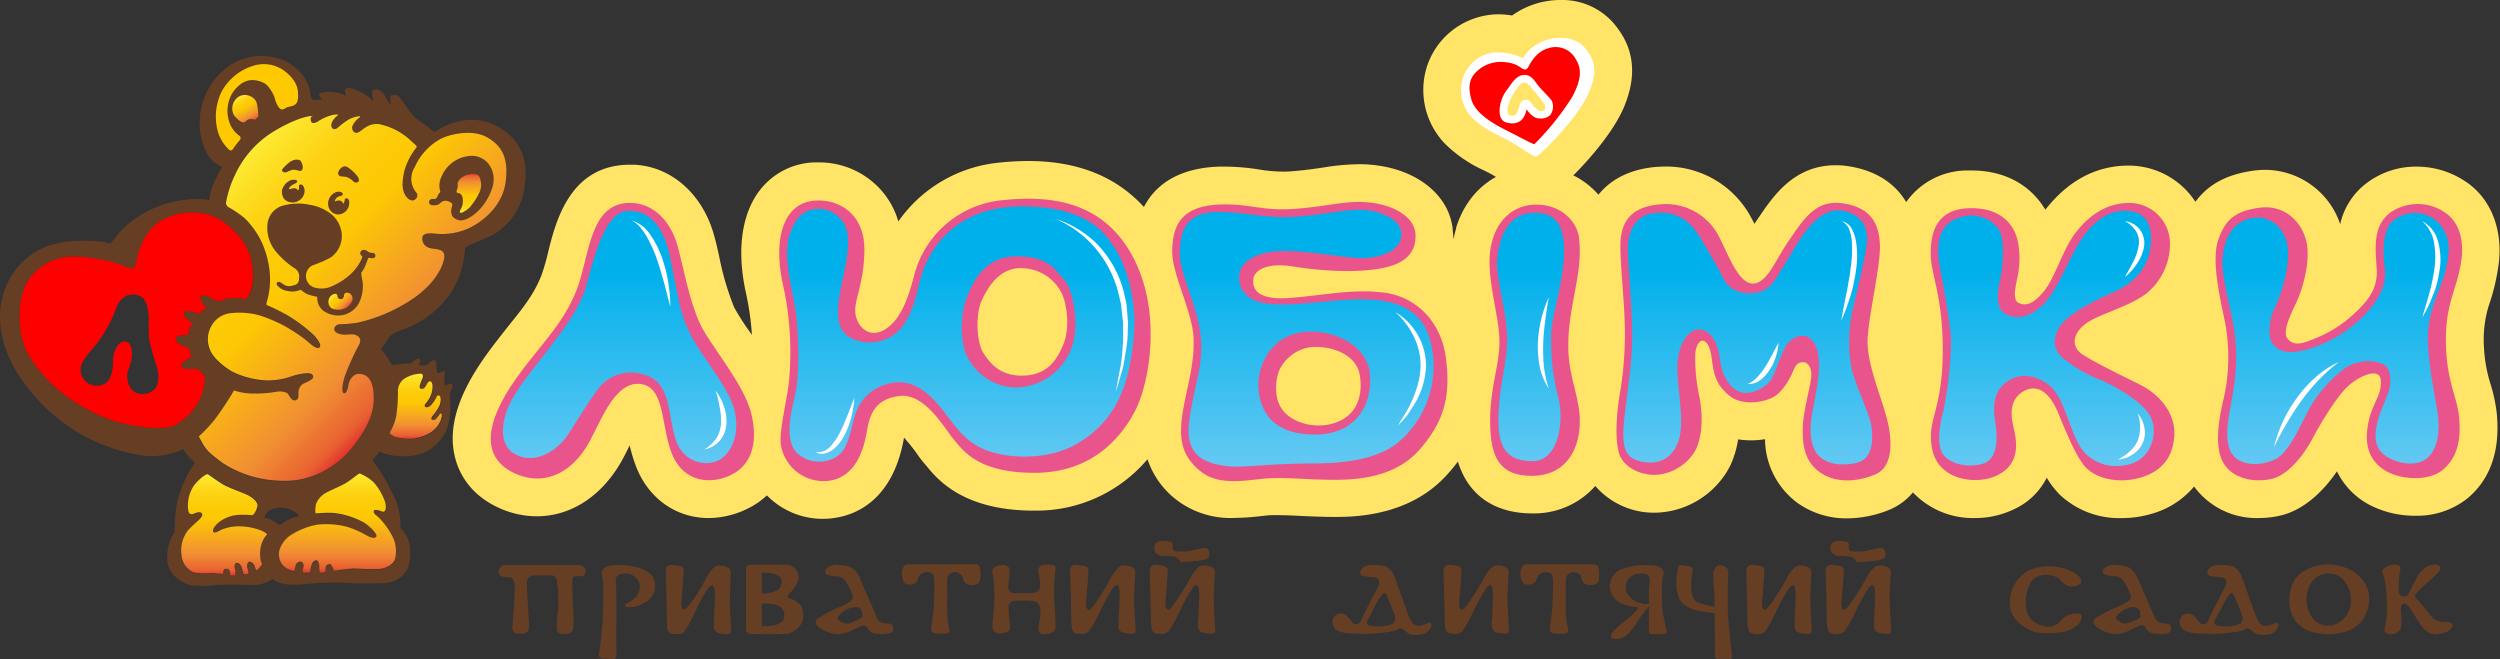 <?xml version="1.0" encoding="UTF-8"?> <svg xmlns="http://www.w3.org/2000/svg" xmlns:xlink="http://www.w3.org/1999/xlink" viewBox="0 0 468.11 123.41"><rect x="0" y="0" width="468.11" height="123.41" fill="#333333" stroke="none"/> <defs> <style>.cls-1{fill:#ffe467;}.cls-2{fill:#663e24;}.cls-3{fill:#fff;}.cls-4{fill:red;}.cls-5{fill:#ea548d;}.cls-6{fill:url(#linear-gradient);}.cls-7{fill:url(#linear-gradient-2);}.cls-8{fill:url(#linear-gradient-3);}.cls-9{fill:url(#linear-gradient-4);}.cls-10{fill:url(#linear-gradient-5);}.cls-11{fill:url(#linear-gradient-6);}.cls-12{fill:url(#linear-gradient-7);}.cls-13{fill:none;}.cls-14{fill:#7f4f25;}.cls-15{fill:url(#Новый_образец_градиента);}.cls-16{fill:url(#Новый_образец_градиента-2);}.cls-17{fill:url(#Новый_образец_градиента-3);}.cls-18{fill:#ffc900;}.cls-19{fill:url(#Новый_образец_градиента-4);}.cls-20{fill:url(#Новый_образец_градиента-5);}.cls-21{fill:url(#Новый_образец_градиента-6);}.cls-22{fill:url(#Новый_образец_градиента-7);}.cls-23{fill:#e8412c;}</style> <linearGradient id="linear-gradient" x1="116.04" y1="101.17" x2="116.04" y2="50.31" gradientUnits="userSpaceOnUse"> <stop offset="0" stop-color="#89d2f6"></stop> <stop offset="1" stop-color="#00b0eb"></stop> </linearGradient> <linearGradient id="linear-gradient-2" x1="179.89" y1="101.17" x2="179.89" y2="50.31" xlink:href="#linear-gradient"></linearGradient> <linearGradient id="linear-gradient-3" x1="244.67" y1="101.17" x2="244.67" y2="50.31" xlink:href="#linear-gradient"></linearGradient> <linearGradient id="linear-gradient-4" x1="286.6" y1="101.17" x2="286.6" y2="50.31" xlink:href="#linear-gradient"></linearGradient> <linearGradient id="linear-gradient-5" x1="327.25" y1="101.17" x2="327.25" y2="50.31" xlink:href="#linear-gradient"></linearGradient> <linearGradient id="linear-gradient-6" x1="383.1" y1="101.17" x2="383.1" y2="50.31" xlink:href="#linear-gradient"></linearGradient> <linearGradient id="linear-gradient-7" x1="437.3" y1="101.17" x2="437.3" y2="50.31" xlink:href="#linear-gradient"></linearGradient> <linearGradient id="Новый_образец_градиента" x1="62.4" y1="54.94" x2="65.03" y2="57.56" gradientUnits="userSpaceOnUse"> <stop offset="0" stop-color="#fdeb34"></stop> <stop offset="0.07" stop-color="#fde126"></stop> <stop offset="0.19" stop-color="#fdd313"></stop> <stop offset="0.31" stop-color="#fdcb08"></stop> <stop offset="0.44" stop-color="#fdc804"></stop> <stop offset="0.79" stop-color="#f18f33"></stop> <stop offset="0.95" stop-color="#e96032"></stop> <stop offset="1" stop-color="#e4332e"></stop> </linearGradient> <linearGradient id="Новый_образец_градиента-2" x1="42.65" y1="32.42" x2="80.1" y2="69.88" xlink:href="#Новый_образец_градиента"></linearGradient> <linearGradient id="Новый_образец_градиента-3" x1="87.79" y1="39.88" x2="87.79" y2="32.54" xlink:href="#Новый_образец_градиента"></linearGradient> <linearGradient id="Новый_образец_градиента-4" x1="44.64" y1="18.16" x2="47.31" y2="22.78" xlink:href="#Новый_образец_градиента"></linearGradient> <linearGradient id="Новый_образец_градиента-5" x1="77.87" y1="70.04" x2="77.87" y2="82.18" xlink:href="#Новый_образец_градиента"></linearGradient> <linearGradient id="Новый_образец_градиента-6" x1="63.2" y1="88.66" x2="63.2" y2="107.28" xlink:href="#Новый_образец_градиента"></linearGradient> <linearGradient id="Новый_образец_градиента-7" x1="41.98" y1="88.76" x2="41.98" y2="107.78" xlink:href="#Новый_образец_градиента"></linearGradient> </defs> <title>лого на укр</title> <g id="Слой_2" data-name="Слой 2"> <g id="Layer_1" data-name="Layer 1"> <path class="cls-1" d="M287.64,36.41c-2.52,0-4.34-1.2-6.11-2.36-.75-.5-1.6-1.06-2.48-1.54-.37-.2-.76-.39-1.17-.6a24.94,24.94,0,0,1-7.37-5.05,14.52,14.52,0,0,1-3.39-14.19,14.17,14.17,0,0,1,11.12-9.78,13,13,0,0,1,2.35-.21,15.9,15.9,0,0,1,2.54.22A15.57,15.57,0,0,1,292.21,0a12.77,12.77,0,0,1,9.88,4.29c3.86,4.47,4.53,9.57,2.06,15.6-1.45,3.54-4.4,7.29-6.62,9.82-4.79,5.46-6.93,6.53-9.41,6.69h-.48Z"></path> <path class="cls-2" d="M272.22,44.75a1.37,1.37,0,0,0,0,.19.28.28,0,0,0,0-.06Z"></path> <path class="cls-1" d="M466.33,56.27a21.41,21.41,0,0,0-1.23,8.57,27.24,27.24,0,0,0,1.24,7.08,29.34,29.34,0,0,1,1.17,5.53c.67,7-1.24,12.41-5.66,16a15.2,15.2,0,0,1-9.64,3.12,18.43,18.43,0,0,1-7.89-1.72,14.11,14.11,0,0,1-6.74-6.59c-2.19,3.2-5.95,7.39-11.1,8.39A19.1,19.1,0,0,1,423,97a14.5,14.5,0,0,1-12.17-5.9,16.05,16.05,0,0,1-8.26,5.19,19.44,19.44,0,0,1-5.28.72,16.22,16.22,0,0,1-11.66-4.43,16.73,16.73,0,0,1-2.39-3.13,12.82,12.82,0,0,1-6,5.84A16.63,16.63,0,0,1,369.78,97a15.47,15.47,0,0,1-11.6-4.8,11.33,11.33,0,0,1-4.31,3.21,21.15,21.15,0,0,1-8,1.65,15.74,15.74,0,0,1-9.33-2.91,15,15,0,0,1-6.05-11.91,16.75,16.75,0,0,1-2.63.21,15.8,15.8,0,0,1-2.41-.18,17.77,17.77,0,0,1-1.59,5.16A16.17,16.17,0,0,1,310,96h-.2a14.52,14.52,0,0,1-11.09-5,15.3,15.3,0,0,1-11.85,5.13c-4.44,0-11.3-1.43-13.88-9.7-.6.81-1.26,1.62-2,2.42-7.1,7.94-17.67,7.94-21.14,7.94-2.3,0-4.34-.1-6.14-.18-1.55-.08-3-.15-4.43-.15l-1.14,0c-.51,0-1.29.1-2.12.19a45.65,45.65,0,0,1-4.93.33,16.64,16.64,0,0,1-10.57-3.22,16,16,0,0,1-5.65-7.77A27.15,27.15,0,0,1,194,95.61h-.43c-13.18,0-18-5.82-20.05-8.31l-.29-.34c-.49-.57-1-1.19-1.48-1.92a35.12,35.12,0,0,0-2.48-3.1s0,0,0,0c-2,11.57-8.83,14.37-12.75,15a14.92,14.92,0,0,1-2.48.21,14.61,14.61,0,0,1-10.44-4.39,14.79,14.79,0,0,1-4.17,2.74A16.54,16.54,0,0,1,132.71,97c-6.32,0-11.61-3.9-13.81-10.19a30.27,30.27,0,0,1-1-3.41.83.83,0,0,0-.07.13c-.48,1-.93,1.89-1.41,2.75-3.71,6.6-9.5,10.39-15.89,10.39A17,17,0,0,1,94,95.35C88.35,93,86.16,89,85.33,86.12c-1.59-5.52.18-11.8,5.41-19.22,1.6-2.27,3.18-4.23,4.57-6,2.63-3.26,4.7-5.83,6.08-9.37a40.27,40.27,0,0,0,1.26-4.38c1.42-5.7,4.06-16.31,15.34-16.31l.72,0c7,.31,12.87,5.5,15,13.24.36,1.29.69,2.69,1,4.17a51.8,51.8,0,0,0,2.77,9.33,45.45,45.45,0,0,0,2.84,4.45l.47.68a51.61,51.61,0,0,0-1.13-7.92c-1.73-7.87-.82-14.65,2.55-19.09a13.42,13.42,0,0,1,10.14-5.29c.3,0,.61,0,.91,0A15.5,15.5,0,0,1,164.42,35a15.25,15.25,0,0,1,3.79,6.46,26.07,26.07,0,0,1,18.79-11,52.63,52.63,0,0,1,5.56-.31c9.18,0,16.43,2.89,21.63,8.61,2.42-4.7,7.2-7.32,14-7.56l1.25,0a41,41,0,0,1,6.29.53,28.57,28.57,0,0,0,4.35.4c.59,0,1.2,0,1.85-.07,2.32-.17,4.11-.44,5.84-.69a43,43,0,0,1,6.58-.62c.72,0,1.43,0,2.15.08,8.26.65,14.31,5.18,15.4,11.29h0l.09.53c0,.07,0,.15,0,.22.09.79.16,1.79.17,2.05a.28.28,0,0,1,0,.06,1.37,1.37,0,0,1,0-.19,18.23,18.23,0,0,1,.45-1.87l.05-.17,0-.09a.14.14,0,0,1,0-.06h0c2.15-6.89,7.69-11.24,14.72-11.33h.21a15.15,15.15,0,0,1,11.71,5.19c2.4-3,6.15-4.86,11-5.22.5,0,1-.06,1.46-.06a18.07,18.07,0,0,1,15.9,9.13c.29.51.57,1.05.84,1.61l.77-1.14c2.82-4.15,6.67-9.84,14.47-9.84a15.56,15.56,0,0,1,2.6.22c3.15.51,7.86,2.06,10.58,6.68a14,14,0,0,1,11.3-5.92l.93,0c6.12,0,11,2.61,13.83,7.35l.28-.36c4.24-5.24,9.39-7.9,15.29-7.9h.23a14.93,14.93,0,0,1,12.3,6.78c2.47-3.38,6.09-5.24,11.21-5.88a17.29,17.29,0,0,1,1.9-.11,14.92,14.92,0,0,1,14,10.17,13.18,13.18,0,0,1,5.06-7.77,15.28,15.28,0,0,1,9.25-3,16.37,16.37,0,0,1,9.93,3.34c4.22,3.24,6.24,8.85,5.42,15A39.66,39.66,0,0,1,466.33,56.27Z"></path> <path class="cls-3" d="M296.73,8.92c-1.94-2.25-5.44-2.1-7.57-1.28a7.5,7.5,0,0,0-4,3.27,10.75,10.75,0,0,0-5.7-1.05,7,7,0,0,0-5.62,5,7.44,7.44,0,0,0,1.73,7.09c2.2,2.27,4.81,3.24,6.83,4.34,2.64,1.44,4.55,3.09,5.24,3s8-7.37,9.93-12.13C299.16,13.39,298.67,11.17,296.73,8.92Zm-7.85,11.87c-.56.21-1.37-.43-2-1.3-.44-.62-.55-.81-1.22-.8s-.93.47-1.21,1.28-.34,1.74-1.4,1.7-.8-1.37-.62-2a9.19,9.19,0,0,1,1.2-2.51c.54-.71,1.21-1.74,1.74-1.71.75,0,1.36,1,2,1.71s1.4,1.79,1.71,2.2S289.51,20.54,288.88,20.79Z"></path> <path class="cls-4" d="M295.09,11.14a4.28,4.28,0,0,0-5.22-2.09c-2.4.7-3.41,3-3.73,3.53-.43.74-1,.33-1.28.15a5.45,5.45,0,0,0-2.71-1.05A6.66,6.66,0,0,0,276.93,13c-1.62,1.34-2.22,2.84-1.43,5.62s4.53,4.76,6.42,5.71S287,27,287.29,27a50,50,0,0,0,7.11-8.87C295.94,15.21,296.32,13.11,295.09,11.14Zm-5,10.57a2.87,2.87,0,0,1-2.69.28,4.8,4.8,0,0,1-1.56-1.54,4.08,4.08,0,0,1-.76,1.82,2.57,2.57,0,0,1-2.41.79c-.88-.11-2-.39-1.87-2.69a6.83,6.83,0,0,1,1.59-3.83c.72-1.1,1.62-2.35,2.74-2.48,1-.12,1.65.21,2.58,1.55.67,1,2.47,2.62,2.85,3.26A2.64,2.64,0,0,1,290.13,21.71Z"></path> <path class="cls-5" d="M212,47.86c-5.63-10.33-15.46-11.3-24.3-10.38A18.9,18.9,0,0,0,171.11,51.8c-1.43,5.48-3,8.44-5.48,9.93s-4.64,0-5.32-2.31c-.81-2.81,1.49-5.67,1.54-12.58s-4.84-9.52-9.09-9.29c-6.26.35-8,7.4-6.15,15.79a57.8,57.8,0,0,1,1.17,17.54c-.2,3.22-2.05,10-1.53,12.63A8.11,8.11,0,0,0,155.4,90c5-.82,6.4-6.19,6.91-9.21s1.44-6.12,6.19-6.65,8.49,6.3,10.12,8.19S183,88.63,194,88.53s16.42-7.26,18.77-12.07C215.22,71.37,217.65,58.2,212,47.86ZM199,64.74c-1.17,2.66-2.81,5.37-7.21,5.58s-6.39-2.25-7.67-4.25-1.49-7.16-.31-9.77,3.28-5.93,7-6.08A8.51,8.51,0,0,1,199,55.33C200,58.09,200.21,62.08,199,64.74Z"></path> <path class="cls-5" d="M270.73,67c-.92-7-5.78-11.51-11.66-12.22s-10.8.46-17.4,1-7.15-1.94-7-3.48,2.25-3.22,7.47-2.4,11.2,1.22,16.11.41,6.85-3,6.8-6.24c-.06-3.64-4.45-5.83-9.05-6.19-4.31-.34-7.22.76-13.51,1.22s-8.39-1-14-.81c-7.47.25-8.9,4.09-9,8.59s3.83,11.46,4,16.52-1.33,9.31-2.05,13.91-.36,8,3.43,11,9.56,1.33,13.09,1.23c3.85-.12,7.32.3,11.92.3s11.34-.52,15.86-5.57C270.53,78.82,271.65,74,270.73,67ZM250.12,79.12c-3.89,1.38-8.14,0-9.93-2.3s-1.33-5.78-.66-7.47A7.65,7.65,0,0,1,245.46,65c3.78-.33,8.54,1.33,9.16,5.27S254,77.74,250.12,79.12Z"></path> <path class="cls-5" d="M118.4,38c3.52.16,7,2.82,8.46,8,1.14,4.14,2.2,10.39,4.25,14.68,1.88,4,8,10.91,9.51,16.57,1.21,4.63.72,9.7-4,11.81-4.24,1.88-9.1.84-11-4.58s-1.18-12.24-5.89-12.6-7.31,7.19-9.42,10.94c-3,5.43-8,8.26-13.51,6-7.13-3-5.86-9.87-.25-17.82,4.53-6.43,8.84-10.08,11.47-16.83C110.48,47.77,110.29,37.63,118.4,38Z"></path> <path class="cls-5" d="M287.57,38.31c4.86-.06,7.73,3.32,8.08,6.14.87,6.9-2.13,12.78-2,20.76.1,5.84,2.35,9.36,2.15,14.28-.22,5.26-3,9.61-8.95,9.61s-7.78-3.27-7.83-10,1.74-10.39,1.74-15.2S278.21,52,279.08,46.6,283.38,38.36,287.57,38.31Z"></path> <path class="cls-5" d="M310.9,38.26a11.15,11.15,0,0,1,10.69,5.52c1.84,3.22,3.92,10,7.11,9.26,2.41-.6,3.76-4.29,6-7.62,3-4.34,5.22-8.19,10.54-7.32s6.52,4,6.75,7.47c.27,4-2.3,14.07-2.3,18.52s2.87,11,3.78,14.93.86,8.49-2.35,9.82-7.32,1.79-10.43-.46-3.22-5.83-3.12-8.64,1.47-7.52,1.58-9.26-.7-2.66-1.48-2.66c-1.18,0-1.48.67-1.87,1.57s-1.8,4.11-4.1,5.14-5.84,1.31-8-.53-2.77-3.46-3.15-6.64-1.3-3.49-1.76-3.57-1.18.78-1.35,2.27a33.32,33.32,0,0,0,.77,8.28c.7,3.65.54,7.37-.73,9.94a9.2,9.2,0,0,1-7.63,4.64c-3,0-5.91-1.57-6.68-4-.87-2.8-.46-8,.27-12a65.59,65.59,0,0,0,.77-12.58c-.08-4-1-12.81-.77-15.31S304.49,38.73,310.9,38.26Z"></path> <path class="cls-5" d="M368.59,39c4.19-.18,7,1.38,8.44,4s1.18,6.6.82,8.44-1.13,4.65.1,5.27,2.75.37,4.86-2.3,3.43-7.83,6-11.05S394.57,38,398.77,38a7.63,7.63,0,0,1,7.52,6.91A11.93,11.93,0,0,1,401.84,55c-3.48,2.61-9.06,3.84-11.46,5.73s-2.51,4.25-.46,5.63,7.89,4.24,10.79,5.67c3.43,1.69,6.81,5.29,6.4,9.82s-3,6.65-6.5,7.63-7.72.41-10-1.9-4.71-9.31-5.78-11.45-3.19-4.55-6.09-2.77c-2.25,1.38-2.27,3.87-1.89,5.84.41,2.14,2.2,7.26-2.82,9.77-3.78,1.89-11.13,1.13-12.27-5-1-5.47,1.84-6.75,2-17.54s-2.25-15-2.25-18.93S362.56,39.21,368.59,39Z"></path> <path class="cls-5" d="M423.23,38.88c4.68-.58,7.83,2.81,8.64,6.39s-.71,8.85-1.84,11.25-2.76,5.63-1.68,6.91,2.4,1.07,4.75.1a23.35,23.35,0,0,0,7.38-4.5c2.41-2.25,4.85-4.59,4.54-8.8s-.63-8,2.56-10.43a9,9,0,0,1,10.61.27c2.33,1.79,3.17,5,2.71,8.46-.81,6-3.21,8.17-2.89,16.59.25,6.5,2.09,9.3,2.44,13,.41,4.25-.34,7.63-3.09,9.88-2.41,2-7.11,1.88-10,.5s-4.57-3.94-4.11-8,2.05-5.62,2.41-7.57.1-2.91-1.08-3-3.37.87-5.22,2.66-5.06,7-6.24,9.31-4.29,7.1-8,7.82c-3.42.67-7.19-.2-8.84-3.12-1.54-2.71-1-7.26-.06-11.35a35.25,35.25,0,0,0,.41-14.89c-1.27-5.93-2.5-11.92-1.27-15.45S418.27,39.49,423.23,38.88Z"></path> <path class="cls-6" d="M117.55,39.48c2.51,0,6.35.81,8,9.05s1.83,10.31,3.82,14.25,7.13,9.84,8.15,14-.3,7.78-2.71,9.26c-2.26,1.4-7.06.87-8.44-4.19s-.87-10.64-6.19-11.82a7.61,7.61,0,0,0-8.33,3c-.77.87-4.51,6.84-5.53,8.39-1.64,2.5-5.52,5.57-9.46,3.83s-2.7-6.89-1.53-9.36c1.37-2.9,3.15-5.06,6.83-9.82,3.17-4.09,6.46-8.36,7.67-12.75C110.9,49.53,113.1,39.53,117.55,39.48Z"></path> <path class="cls-7" d="M208.34,45.87c-1.16-1.57-4.29-7.42-17.54-7.21s-17.55,9.77-18.52,13.81c-.69,2.89-1.33,5.83-3.17,8.49a7.78,7.78,0,0,1-8.85,2.71c-3.37-1.13-3.47-3.79-3.27-6.75s2.2-9.11,1.74-12.74A5.47,5.47,0,0,0,153,39.12c-2.76.15-4.3,2-5.22,5.11-1.2,4.07.62,10,1.18,13.86s.87,12-.15,16.17-1.74,8.49.51,10.64a6.12,6.12,0,0,0,7.62.41c2-1.44,2.43-5.39,3.17-7.52a8.47,8.47,0,0,1,5.22-5.63c2.11-.73,5.16-1.33,8.74,1.94s5,7.42,9.42,9.67,12.46,2.54,17.95-.56c7.06-4,9.82-10.23,10.79-19.34S210,48.07,208.34,45.87Zm-8.23,20.46a11.22,11.22,0,0,1-10.69,6.19,10.53,10.53,0,0,1-8-5.17c-1.64-2.56-1.69-7.82-.62-10.94S184.05,48,190.39,48c6,0,7.21,2.56,8.9,4.45S202.51,61.83,200.11,66.33Z"></path> <path class="cls-8" d="M267.91,64.19c-1.71-7.57-8.74-8.24-14.06-8.13s-11.71,1.38-16.47.81-5.68-3.68-5.27-5.78,3.12-4,8-4.09,11.61,1.33,15,1.33,7.26-1.43,7.31-4.4-4.35-4.6-7.62-4.65-6.44.87-12,1.28-9.15-.76-14.32-.87c-6.86-.15-7.52,4.14-7.57,7.82s3.48,10.08,3.94,15.76-1.31,8.79-2.2,15.85c-.82,6.5,3.42,7.67,6.9,8.14,3.07.41,6.88-.44,16.75-.49s14.17-2.45,16.58-4.91A18.68,18.68,0,0,0,267.91,64.19ZM246.13,81.37c-7.37-.05-9-3.83-9.62-5a10.48,10.48,0,0,1,.15-8.8,9.06,9.06,0,0,1,7.88-5.42c5.06-.41,11.66,2.36,12,8.24S253.49,81.42,246.13,81.37Z"></path> <path class="cls-9" d="M287.42,39.84c4.3,0,5,3,5.32,5,.79,5.24-2,13.66-2.25,17a43.28,43.28,0,0,0,1.38,13c1,4.35-.16,11.51-4.86,11.51-4.14,0-6.39-1.79-6.44-7.31-.06-6.2,1.63-10.74,1.63-15.6S280,52,280.36,48.34,282.24,39.84,287.42,39.84Z"></path> <path class="cls-10" d="M310.86,39.82a7.79,7.79,0,0,1,6.75,3.6c.73.85,4.23,7,4.83,8.21a5.13,5.13,0,0,0,5,3.26,5.19,5.19,0,0,0,4.56-2c1.69-2.19,4.65-8,6.6-10.21s4.22-4.06,7.44-2.95,3.69,3.53,3.53,5.72-1.95,9.4-2.68,12.62A27.57,27.57,0,0,0,346.69,69c.73,3.18,3.45,8.63,3.72,10.82s.5,6.14-2.88,6.87-6.87.07-8-3-.07-6.86.35-9.28,1.38-7.21,0-9.86-3.8-1.65-5-.42-2.53,6.1-3.45,7.25-4.6,3.68-7.17,1-1.85-5.49-2.88-7.91-2.92-3.37-4.53-2.41-3,3.74-2.76,7.9,1.24,9.19.27,12.39c-.81,2.65-2.92,4.72-6.45,4.18s-4.45-2.26-3.72-8.63,1.54-10.59,1.42-16.23S304.72,48,304.83,46,305.75,39.78,310.86,39.82Z"></path> <path class="cls-11" d="M368.18,40.43c2.84-.46,5.73,1.23,6.45,3.33s.35,6.7-.16,8.8c-.43,1.79-.92,5.11,1,6.19s4.24.86,6.8-1.44,4.5-7.36,6.39-10.74,5.12-7.57,10-7.06,4.14,5.73,4,6.76-.67,5.72-7,8.49-8.54,4.7-9.46,5.72-2.76,4,0,6.5a25.45,25.45,0,0,0,7.36,4.25c1.23.51,7.3,3.55,9,6.59s.34,7.82-3.47,9-7.93,0-9.92-3.74c-2.15-4.07-2.82-9.26-6-11.35s-5.94-1.44-7.72,0S373,75.37,373.6,79s.21,7.11-2.3,7.82c-2.84.82-5.88.11-7.31-1.53s-.92-5.37-.05-8.64a67.87,67.87,0,0,0,1.38-13.15c-.1-2.25-1.28-9.31-1.95-12.74S361.89,41.46,368.18,40.43Z"></path> <path class="cls-12" d="M422,40.77c2.86-.4,5.89,1.79,6.35,5.47s-1.23,9-2.31,11.15-1.64,5.6-.4,7.11c1.38,1.69,3.58,1.64,6.13,1a24.76,24.76,0,0,0,10.8-6.35c3.47-3.53,4.34-6.49,3.93-9.25s-.29-6.79,1.39-8.39a6.31,6.31,0,0,1,9.15.71c2.06,2.62,1.54,5.68.82,8.6s-3.27,7.46-3.27,12.22,1.23,10.35,1.79,14c.66,4.39-.16,7.56-2.26,9s-5.68.63-7.62-.82c-1.43-1.07-2.14-2.81-1.38-6s2.46-5.55,2.46-7.77-.46-3.32-3-3.74a7.74,7.74,0,0,0-5.68,1.39,24.79,24.79,0,0,0-6.08,6.7c-1.69,2.81-3.94,8.79-6.76,10.18s-7.16,1.43-8.49-1.69.16-7.88.62-11.26a35.65,35.65,0,0,0,.2-10.84c-.61-4.45-2.4-10-2.25-13.4S417.66,41.39,422,40.77Z"></path> <path class="cls-13" d="M87.38,29.3A6.23,6.23,0,0,0,82.71,33a3.83,3.83,0,0,0-.27,3s-.08.1-.27.29-.36.87-.67,1-.6,0-.87.1a.58.58,0,0,0-.21.86c.25.33,1,.27,1.46.16s.62-.58,1.23-.75a1.82,1.82,0,0,1,1.54.55c.12.2-.29,1-.19,1.62s.23,1,1.27,1.4,2.61-.52,3.92-1.84a10.76,10.76,0,0,0,2.71-5,4.75,4.75,0,0,0-.94-3.73A4.08,4.08,0,0,0,87.38,29.3Z"></path> <path class="cls-14" d="M46,85c0,.11-.41.06-.85.33a1.32,1.32,0,0,0-.48,1.56,1.36,1.36,0,0,0,1.42.8,1.71,1.71,0,0,0,1.37-1.38A2.66,2.66,0,0,0,47,84.34a1.42,1.42,0,0,0-1.14-.68c-.36,0-.67.14-.65.35s.4.19.56.31A.93.93,0,0,1,46,85Z"></path> <path class="cls-2" d="M70.29,47.73c-.06-.4-.64-.32-1-.42s-.53-.39-.92-.47a.71.71,0,0,0-.87.47c-.11.39.34.63.37.75s-.06.35-.39,1a8.76,8.76,0,0,1-2,2.48,12.24,12.24,0,0,1-3.77,2.27,4.55,4.55,0,0,1-3.14-.07,2.29,2.29,0,0,1-1.25-2.18,2.23,2.23,0,0,1,1.28-1.88,19.49,19.49,0,0,0,3.43-1.5,4.93,4.93,0,0,0,2-4,5.39,5.39,0,0,0-2-4.07,8.5,8.5,0,0,0-4.13-1.75,10.27,10.27,0,0,0-5.25.27,4,4,0,0,0-2.56,3.33A7,7,0,0,0,51.58,47a16.22,16.22,0,0,0,3.51,3.19,1.81,1.81,0,0,1,.95,2c-.09,1.06-.79,1.21-1.62,1.4s-1.6-.49-2-.7-.83.19-.58.55a3,3,0,0,0,2,1.07,3.65,3.65,0,0,0,2.36-.22c.14,0,.54.52,1.45.88a10.2,10.2,0,0,0,1.66.42c.07.06,0,.42.12.91a3,3,0,0,0,1,1.67,4.83,4.83,0,0,0,3.66.86,4.44,4.44,0,0,0,3.29-2.83,7.35,7.35,0,0,0,.41-3.51,8.52,8.52,0,0,1-.25-1.54,9,9,0,0,0,.59-.95c.19-.34.58-1.48.69-1.73s.53-.07.75-.08S70.39,48.34,70.29,47.73ZM66,56.23a2.46,2.46,0,0,1-1.5,1.53,3.18,3.18,0,0,1-2.42-.06,1.49,1.49,0,0,1-.5-1.73,1.43,1.43,0,0,1,1.26-1c.29,0,.36.36.38.55s.15.4.54.46.61-.34.66-.65.08-.42.3-.52a1,1,0,0,1,.86.16A1.18,1.18,0,0,1,66,56.23Z"></path> <path class="cls-2" d="M55.75,37.59A2.12,2.12,0,0,0,57,36a1.59,1.59,0,0,0-.28-1.19.57.57,0,0,0-.56-.2A.4.4,0,0,0,56,35a1.1,1.1,0,0,1-.16.67,1.22,1.22,0,0,0-.7-.42c-.37,0-.87.22-1,.17s.11-.55.77-.89.79-.45.69-.69-.83-.21-1.24-.06a2.82,2.82,0,0,0-1.47,1.56,2.25,2.25,0,0,0,.39,2A2.21,2.21,0,0,0,55.75,37.59Z"></path> <path class="cls-2" d="M64.33,39.8a2.18,2.18,0,0,0,1-2.14c0-.66-.81-.68-.81-.3a1.89,1.89,0,0,1-.27.78s-.31-.58-.68-.61a1.54,1.54,0,0,0-.85.16c-.11.07,0-.47.3-.72s.7-.22.92-.38.27-.2.16-.43-.59-.44-1.27-.19a2.32,2.32,0,0,0-1.31,1.42,2.14,2.14,0,0,0,.36,2.11A1.86,1.86,0,0,0,64.33,39.8Z"></path> <path class="cls-2" d="M53.58,32.25c.2-.08.49-.24,1-.42s1.31.14,1.64.16.52-.52.44-.88a2.13,2.13,0,0,0-.5-1.12,1.88,1.88,0,0,0-1.64.18c-.41.22-1.8,1.22-1.74,1.74S53.37,32.33,53.58,32.25Z"></path> <path class="cls-2" d="M63.83,33.05a9.15,9.15,0,0,1,1,.11,3.5,3.5,0,0,1,1.42.9.69.69,0,0,0,.84,0c.2-.15.1-.72-.16-1a7.12,7.12,0,0,0-2-1.81,1,1,0,0,0-.82.08,1.62,1.62,0,0,0-.78,1A.61.61,0,0,0,63.83,33.05Z"></path> <path class="cls-2" d="M91.42,30.63a4.08,4.08,0,0,0-4-1.33A6.23,6.23,0,0,0,82.71,33a3.83,3.83,0,0,0-.27,3s-.08.1-.27.29-.36.87-.67,1-.6,0-.87.1a.58.58,0,0,0-.21.86c.25.33,1,.27,1.46.16s.62-.58,1.23-.75a1.82,1.82,0,0,1,1.54.55c.12.2-.29,1-.19,1.62s.23,1,1.27,1.4,2.61-.52,3.92-1.84a10.76,10.76,0,0,0,2.71-5A4.75,4.75,0,0,0,91.42,30.63ZM89.79,36a12.3,12.3,0,0,1-1.85,2.89c-.46.48-1.44,1.13-1.71,1s0-.54.13-.85a3.29,3.29,0,0,0,.29-1.75c-.11-.69-.27-.81-.52-1s-.54-.15-.61-.25.26-.82.17-1.36c-.13-.77.69-1.52,1.6-1.85s2-.46,2.5.29A3.55,3.55,0,0,1,89.79,36Z"></path> <path class="cls-2" d="M93.71,24c-6.23-3.88-12.31.73-12.31.73a5.23,5.23,0,0,1-.93-.68,19.16,19.16,0,0,0-2-1.4,12.82,12.82,0,0,1-2.21-2.41,20.31,20.31,0,0,0-1.38-1.91,1.16,1.16,0,0,0-1.44-.51c-.48.15-.42.59-.28,1.34s-.2.16-.34,0a6,6,0,0,1-.66-1,2.48,2.48,0,0,0-.81-1.07,1.62,1.62,0,0,0-1.41-.31c-.37.13-.34.94-.09,1.75s-.41,0-.88-.39a8.78,8.78,0,0,0-3.32-1.61c-1.41-.25-1.07.61-.93,1.08s-.07.28-.39.11a4.61,4.61,0,0,0-1.5-.39,5.33,5.33,0,0,0-2.82.09c-.55.27,0,.92.17,1s.15.21-.13.21a6.13,6.13,0,0,0-1,.12c-.37.06-.84-.16-.89-1A7.45,7.45,0,0,0,57,14.53a8.89,8.89,0,0,0-5.21-3.66,10.83,10.83,0,0,0-7.95.89,12.84,12.84,0,0,0-6.23,8.88,12.46,12.46,0,0,0,1.11,8,5.87,5.87,0,0,0,2.87,2.64,24.35,24.35,0,0,0-1.33,2.52,11.07,11.07,0,0,0-1.09,3.68A10,10,0,0,0,37,37.28a20.33,20.33,0,0,0-9.43,2.29c-5.64,3-6.34,6.15-7.09,6s-1.58-.62-6.25-.46S4.56,47.07,1.69,52.45-.81,65.66,6.11,73.74A33.32,33.32,0,0,0,25.52,85.09a13.79,13.79,0,0,0,7-.31,10.6,10.6,0,0,0,1.79-.69,13.45,13.45,0,0,0,1,1.38,14.62,14.62,0,0,0,1.19,1.19s-.6.85-1.14,1.75a25.55,25.55,0,0,0-2.25,5.83,33.61,33.61,0,0,0-.4,5.35,8.4,8.4,0,0,0-1.4,4.84c0,3.73,3.7,5,4.52,5.18a23.3,23.3,0,0,0,4.8-.08c1.2-.08,4.75-.06,6.37,0a6.32,6.32,0,0,0,3.21-.65,1.82,1.82,0,0,0,.75-.54,4.69,4.69,0,0,0,1.33.79,10,10,0,0,0,3,.36c.44,0,1.59-.09,3.82-.29a50,50,0,0,1,7,0c1.58.1,5.25,0,5.7,0a5.18,5.18,0,0,0,3-1c1.59-1,2-2.56,2-4.94a6.21,6.21,0,0,0-1.57-4.18c-.27-.25-.23.08-.25-.86a12.17,12.17,0,0,0-1.1-5A38.35,38.35,0,0,0,70,86.53c-.31-.5-.16-.5,0-.67a7.83,7.83,0,0,0,.88-1.06c.2-.32.37-.21.75,0a9.53,9.53,0,0,0,2.83.57,10.48,10.48,0,0,0,5.15-.71,8.51,8.51,0,0,0,4.06-4.33,12.85,12.85,0,0,0,.56-5.67,3.93,3.93,0,0,1,.48-2.14c.25-.73-.58-.71-.9-.5s-.43.33-.54-.17a5.42,5.42,0,0,1,0-1.71c.09-.89-.27-.73-.89-.37s-.57-.36-.67-.88.13-1-.19-1.31-.6-.12-1.14.38a1.57,1.57,0,0,1-1.5.45c-.65,0-.32,0-.21-.77s-.81-.54-1.36.09-.89.2-2.25.43-1.73.28-1.87-.08a14.65,14.65,0,0,0-1.88-2.75,11.07,11.07,0,0,0,1-1.33c.79-1.13.76-1.19,1.43-1.59a17.82,17.82,0,0,1,1.92-.79,18.44,18.44,0,0,0,8.75-6.75,17.87,17.87,0,0,0,2.67-8.33c0-.54,3.86-1.78,5.37-2.65a12.1,12.1,0,0,0,5.79-9.1C98.44,33,99.34,27.51,93.71,24ZM73.39,80.25A10.35,10.35,0,0,0,74.17,78a27.77,27.77,0,0,0,.45-4.64,2.82,2.82,0,0,1,1.27-2.43,6.28,6.28,0,0,1,2.86-.89c.68,0,.58.45.48.86a9.71,9.71,0,0,0-.53,1.43c-.11.69.59.69.86.39s.53-.93.66-1,.34-.41.67-.11.23,1.29.06,2a5.06,5.06,0,0,1-1,1.84c-.26.25-.5.62-.21.81s.7,0,1.06-.29a5.5,5.5,0,0,0,1-1.46c.14-.33.33-.5.6-.34s.25,1.06,0,1.84a9,9,0,0,1-1.34,2c-.55.79.31.76.56.62a5.44,5.44,0,0,0,.83-1c.14-.17.27-.19.36,0s0,.61-.25,1.31a4.92,4.92,0,0,1-1.66,2,8.58,8.58,0,0,1-3.25,1.25,9.74,9.74,0,0,1-3.34-.26,2.58,2.58,0,0,1-1.19-.7C73,81,73.23,80.55,73.39,80.25ZM40.71,24.18a10.65,10.65,0,0,1,.79-6.92,10.14,10.14,0,0,1,5.84-4.88,6.53,6.53,0,0,1,5.68.73c1,.65,2.6,2.12,2.79,3.9.24,2.19-.29,2.54-.83,2.79s-1,.15-1.54.52-.85.23-1.21-.19a4.79,4.79,0,0,1-.75-1.75c-.14-.58-1.14-2.45-2.08-2.83A4.8,4.8,0,0,0,47,15a4,4,0,0,0-2.39,1,5.86,5.86,0,0,0-1.86,3.09,6.46,6.46,0,0,0,.48,4.45,5.32,5.32,0,0,0,1.52,1.75.55.55,0,0,1,.13.82s-.86,1-1.13,1.45-.52.71-.93.34A7.47,7.47,0,0,1,40.71,24.18Zm7.71-2.24s-.26,0-.47.45c-.11.2-.49-.12-1.22,0-.44.07-.62.43-1,.6s-1.29-.54-1.85-1.25a2.46,2.46,0,0,1-.31-2,2.66,2.66,0,0,1,1.14-1.59,2.26,2.26,0,0,1,2.29,0,1.94,1.94,0,0,1,1.09,1.42,7,7,0,0,1,.2,1.32C48.33,21.26,48.42,21.94,48.42,21.94ZM32.67,79.66c-1.44.81-6.91.59-11.47-.88a32.82,32.82,0,0,1-10.94-6.31c-1.78-1.72-4.88-5-5.95-8.4s-.79-8.75.84-11.37a10,10,0,0,1,7.08-4.54c2.79-.46,7.5.59,9.19,1.09s3,1.16,3.53,1,.58-2,1.2-3.61C27,44.51,28.31,42,31,40.91a11.46,11.46,0,0,1,8.38-.59c2.74.8,5.66,3.71,6.84,6a12.64,12.64,0,0,1,1.09,7.06c-.21,1.41-1,2.72-1.25,2.66a9.61,9.61,0,0,0-3.12-.16,11.08,11.08,0,0,0-2,.58,9.64,9.64,0,0,1-1.75-.83c-.67-.39-1.27-.46-1.56-.15s0,1,.37,1.4c.15.16.75.82.69.85a4.71,4.71,0,0,0-.78.4c-.25.18-.44.66-.53.66s-.91-.28-1.38-.41-1.22-.37-1.47.1.36,1.12.69,1.44.88.62.85.71a6.44,6.44,0,0,0-.66,1.1c-.19.51,0,.9-.16,1a7.84,7.84,0,0,1-1.34.06c-.44,0-1,.24-1,.56-.06.52.47,1,1,1.28s1.37.47,1.47.57a3.22,3.22,0,0,1,.18.78,6.23,6.23,0,0,1,.29.78,2.74,2.74,0,0,1-.88.59c-.58.27-1.09.94-.94,1.35s.69.47,1.33.43a5,5,0,0,1,1.8.07,9.18,9.18,0,0,1,1.28,1.4,14.34,14.34,0,0,1-.86,3.92A11.26,11.26,0,0,1,32.67,79.66Zm16.06,25.25c.15.64.29.7.25.83s-.75,1.12-1,1.1-.23-.66-.48-1-.71-.77-1-.54a1.05,1.05,0,0,0-.23,1.19,1.88,1.88,0,0,1,.11,1.06,1.5,1.5,0,0,1-.84,0,11.54,11.54,0,0,0-.43-1.46,1.07,1.07,0,0,0-.9-.64c-.21,0-.46.5-.31,1.06A2.58,2.58,0,0,1,44,107.7c-.06.12-.83.1-.9,0s.09-1.17-.75-1.15-.47.81-.58.94a14.86,14.86,0,0,1-2-.15,14.71,14.71,0,0,1-3.43-.08A3.79,3.79,0,0,1,34,104a6.15,6.15,0,0,1,1.33-4.79c1.17-1.19,1.77-1.67,1.92-1.81.38-.34,1-.94.61-1.38s-1.28.09-1.55.13-.93.29-1-.92a6.74,6.74,0,0,1,1.11-4.37c1-1.28,2.18-2.17,2.56-2.13.19,0,2,1.46,3.12,2.06s3.9,1.54,4.65,2,1.63,1.17,1.56,1.88a3.42,3.42,0,0,1-.85,1.73c-.15.06-2.19-.1-3.11,0A6.58,6.58,0,0,0,41,97.84c-.72.58-1.29,1.34-1,1.73s1-.14,1.44-.35a8.52,8.52,0,0,1,3.69-.67,12,12,0,0,1,3.77.75c.64.29,1.14.59,1.16.77a5.16,5.16,0,0,0-1.18,2.09A6.79,6.79,0,0,0,48.73,104.91Zm1.61-7.78a7.23,7.23,0,0,0-.8-.2,1.8,1.8,0,0,1,1-1.38,4.31,4.31,0,0,1,3.25-.35c1.13.29,2.32,1.28,2.19,1.39s-.92.27-1.81.65A11.46,11.46,0,0,0,52.4,98.3c-.13,0-.59-.37-1-.62A6.49,6.49,0,0,0,50.34,97.13ZM70,90.34A11.06,11.06,0,0,1,72.13,94c.27.89.21,1.71-.13,1.87s-.62-.25-1.48-.29-.41.71-.12.92a8.61,8.61,0,0,1,1.35,1.35,13.64,13.64,0,0,1,2,3.13,6.22,6.22,0,0,1,.29,3.73c-.31,1.18-1.81,1.77-2.83,1.91a42.86,42.86,0,0,1-4.6-.08c-1.36,0-4,.48-4,.42a5.48,5.48,0,0,0-.54-1.09c-.29-.33-.93,0-1,.27s-.06,1-.08,1.09a1.83,1.83,0,0,1-1,.06c-.13-.08-.13-.73-.15-1.19s-.2-1-.45-1.08-.71.19-.86.5a5.13,5.13,0,0,0-.37,1.33c0,.27,0,.42-.19.44a2.47,2.47,0,0,1-1.08,0c-.21-.15-.17-.4-.05-.84a1,1,0,0,0-.25-1.12c-.33-.23-.93.06-1.14.5a8.05,8.05,0,0,0-.25,1.19,4.9,4.9,0,0,1-1.34-.44,3,3,0,0,1-1.58-2.61c-.14-1.25,1-2.83,2-3.54a13.9,13.9,0,0,1,5.19-2.1,15.66,15.66,0,0,1,5.58.4,19,19,0,0,1,3.81,1.68c.86.48,1.52.48,1.71.13s-.89-1.65-2.31-2.59a15.18,15.18,0,0,0-5.65-1.81c-1.48-.12-3.23.13-3.39.06s-.09-1.22.06-1.77a4,4,0,0,1,1.56-1.89c.81-.54,2.71-1.27,3.84-1.9s2.49-1.89,2.77-1.89A8.39,8.39,0,0,1,70,90.34ZM94.76,33.91c-.44,4-3.47,7-6.18,8.45a12,12,0,0,1-7,1.39c-1.58-.17-2.25,0-2.42.61a1.78,1.78,0,0,0,1.31,2.06c1.21.38,3.27,0,2.71,2.2s-2.59,5.16-6,7.44A30.43,30.43,0,0,1,67,60.41a25.55,25.55,0,0,1-3.54.41c-.85.07-1.39,1.15-.39,1.63,1.53.73,2.78-.18,3.83.56.89.62.35,1.48.15,1.87a43.43,43.43,0,0,0-2.61,5.85c-.64,2.26-.48,3,0,3s.54-.76.75-1.63,1-2.07,2-2,2.2.47,2.6,2.85a10.73,10.73,0,0,1-.63,5.59c-.49,1.41-3.22,6.3-6.69,8.56a15.48,15.48,0,0,1-10.19,3,20.8,20.8,0,0,1-10.65-3.31c-2-1.55-3-2.27-3.63-3.45s-.84-1.52-.84-1.52a31.25,31.25,0,0,0,2.92-3.09,60.29,60.29,0,0,0,3.67-5.53,11.67,11.67,0,0,0,3.17.57,23,23,0,0,0,4.75-.32c.49-.13,1.89-.11,2.28.52s.71,1.23,1.34,1.06.55-.72.52-1.23a2.12,2.12,0,0,1,.85-1.83c.61-.28,1.9-.82,1.92-1.27s-.36-.69-1.15-.73a11.41,11.41,0,0,0-3,.62,13.18,13.18,0,0,1-4.73.73,16.46,16.46,0,0,1-6.31-1.66c-1.19-.68-3.53-2.39-4.17-4.17a5.07,5.07,0,0,1,.29-4.36,4.67,4.67,0,0,1,3.61-2.4,14.35,14.35,0,0,1,5.44.42,27.91,27.91,0,0,1,4.69,2,32.43,32.43,0,0,1,4,2.64c1,.86,2,1.77,2.48,1.38s-.28-1.47-.92-2.22A28.83,28.83,0,0,0,54,59.12c-1.42-.78-3.16-1.62-3.62-1.81s-.52-.19-.33-.8a14.91,14.91,0,0,0,.56-5A17.46,17.46,0,0,0,48.86,45a16.22,16.22,0,0,0-3-4.12,20.11,20.11,0,0,0-3.08-2.1,1,1,0,0,1-.45-.78A19.71,19.71,0,0,1,44,32.76a18.67,18.67,0,0,1,7.27-8.23c3.92-2.3,6.28-2.83,7-2.85s0,0-.09.29-.18,1.58,1.29.75a8.36,8.36,0,0,1,3.13-1.31c.71-.05.83,0,.5.25s-1.15,1.12-1.1,1.75.45,1,1.14.52a15.58,15.58,0,0,1,2.1-1.59,5.74,5.74,0,0,1,1.92-.62c.29,0,.28.12,0,.33A4,4,0,0,0,66,23.61c-.14.5.2,1.48,1.06,1.15s1.83-1.87,4.07-1.54a12.34,12.34,0,0,1,5.76,3c1.16,1.1,1.35,1.1,1.06,1.43a12.74,12.74,0,0,0-2.17,4.17c-.39,1.73-.73,3.78.47,5.12s2.35-.15,1.78-.87a4,4,0,0,1-.37-4.78A11.17,11.17,0,0,1,82.45,26c2.06-1.05,6.19-1.83,8.78-.31S95.26,29.34,94.76,33.91Z"></path> <path class="cls-15" d="M65.58,55a1,1,0,0,0-.86-.16c-.22.1-.25.21-.3.52s-.27.72-.66.65-.53-.28-.54-.46-.09-.55-.38-.55a1.43,1.43,0,0,0-1.26,1,1.49,1.49,0,0,0,.5,1.73,3.18,3.18,0,0,0,2.42.06A2.46,2.46,0,0,0,66,56.23,1.18,1.18,0,0,0,65.58,55Z"></path> <path class="cls-16" d="M91.23,25.72c-2.59-1.52-6.72-.74-8.78.31a11.17,11.17,0,0,0-4.81,5.3A4,4,0,0,0,78,36.11c.57.72-.58,2.22-1.78.87s-.86-3.39-.47-5.12a12.74,12.74,0,0,1,2.17-4.17c.29-.33.1-.33-1.06-1.43a12.34,12.34,0,0,0-5.76-3c-2.24-.33-3.21,1.22-4.07,1.54s-1.2-.65-1.06-1.15a4,4,0,0,1,1.22-1.56c.33-.21.34-.33,0-.33a5.74,5.74,0,0,0-1.92.62,15.58,15.58,0,0,0-2.1,1.59c-.69.45-1.1.1-1.14-.52s.77-1.55,1.1-1.75.21-.3-.5-.25a8.36,8.36,0,0,0-3.13,1.31c-1.47.83-1.35-.44-1.29-.75s.86-.31.09-.29-3.13.55-7,2.85A18.67,18.67,0,0,0,44,32.76,19.71,19.71,0,0,0,42.31,38a1,1,0,0,0,.45.78,20.11,20.11,0,0,1,3.08,2.1,16.22,16.22,0,0,1,3,4.12,17.46,17.46,0,0,1,1.7,6.48,14.91,14.91,0,0,1-.56,5c-.19.61-.14.61.33.8s2.2,1,3.62,1.81a28.83,28.83,0,0,1,4.94,3.77c.64.75,1.45,1.83.92,2.22s-1.48-.52-2.48-1.38a32.43,32.43,0,0,0-4-2.64,27.91,27.91,0,0,0-4.69-2,14.35,14.35,0,0,0-5.44-.42,4.67,4.67,0,0,0-3.61,2.4,5.07,5.07,0,0,0-.29,4.36c.64,1.78,3,3.49,4.17,4.17a16.46,16.46,0,0,0,6.31,1.66,13.18,13.18,0,0,0,4.73-.73,11.41,11.41,0,0,1,3-.62c.79,0,1.16.27,1.15.73s-1.31,1-1.92,1.27a2.12,2.12,0,0,0-.85,1.83c0,.51.1,1.06-.52,1.23s-1-.44-1.34-1.06-1.79-.65-2.28-.52a23,23,0,0,1-4.75.32,11.67,11.67,0,0,1-3.17-.57,60.29,60.29,0,0,1-3.67,5.53,31.25,31.25,0,0,1-2.92,3.09s.17.33.84,1.52,1.59,1.9,3.63,3.45a20.8,20.8,0,0,0,10.65,3.31,15.48,15.48,0,0,0,10.19-3c3.47-2.26,6.2-7.15,6.69-8.56a10.73,10.73,0,0,0,.63-5.59c-.4-2.38-1.52-2.79-2.6-2.85s-1.83,1.11-2,2-.35,1.58-.75,1.63-.64-.71,0-3a43.43,43.43,0,0,1,2.61-5.85c.2-.39.74-1.25-.15-1.87-1-.74-2.3.17-3.83-.56-1-.48-.46-1.56.39-1.63A25.55,25.55,0,0,0,67,60.41a30.43,30.43,0,0,0,10.13-4.35c3.46-2.28,5.48-5.2,6-7.44s-1.5-1.82-2.71-2.2a1.78,1.78,0,0,1-1.31-2.06c.17-.56.84-.78,2.42-.61a12,12,0,0,0,7-1.39c2.71-1.49,5.74-4.43,6.18-8.45C95.26,29.34,93.83,27.23,91.23,25.72ZM64.11,31.3a1,1,0,0,1,.82-.08,7.12,7.12,0,0,1,2,1.81c.26.31.36.88.16,1a.69.69,0,0,1-.84,0,3.5,3.5,0,0,0-1.42-.9,9.15,9.15,0,0,0-1-.11.61.61,0,0,1-.5-.74A1.62,1.62,0,0,1,64.11,31.3Zm-2.55,6.09A2.32,2.32,0,0,1,62.87,36c.68-.25,1.16,0,1.27.19s0,.35-.16.43-.59.11-.92.38-.41.79-.3.72a1.54,1.54,0,0,1,.85-.16c.37,0,.68.61.68.61a1.89,1.89,0,0,0,.27-.78c0-.38.77-.36.81.3a2.18,2.18,0,0,1-1,2.14,1.86,1.86,0,0,1-2.41-.3A2.14,2.14,0,0,1,61.56,37.39Zm-7-7.22A1.88,1.88,0,0,1,56.17,30a2.13,2.13,0,0,1,.5,1.12c.08.36-.11.9-.44.88s-1.12-.35-1.64-.16-.81.34-1,.42-.74,0-.79-.34S54.12,30.39,54.53,30.17Zm-1.66,5.17a2.82,2.82,0,0,1,1.47-1.56c.41-.15,1.13-.17,1.24.06s0,.35-.69.69-.89.83-.77.89.6-.2,1-.17a1.22,1.22,0,0,1,.7.42A1.1,1.1,0,0,0,56,35a.4.4,0,0,1,.16-.44.57.57,0,0,1,.56.2A1.59,1.59,0,0,1,57,36a2.12,2.12,0,0,1-1.2,1.64,2.21,2.21,0,0,1-2.49-.28A2.25,2.25,0,0,1,52.87,35.34Zm16.75,13c-.22,0-.64-.17-.75.08s-.5,1.39-.69,1.73a9,9,0,0,1-.59.95,8.52,8.52,0,0,0,.25,1.54,7.35,7.35,0,0,1-.41,3.51A4.44,4.44,0,0,1,64.14,59a4.83,4.83,0,0,1-3.66-.86,3,3,0,0,1-1-1.67c-.11-.49-.05-.85-.12-.91a10.2,10.2,0,0,1-1.66-.42c-.91-.36-1.31-.91-1.45-.88a3.65,3.65,0,0,1-2.36.22,3,3,0,0,1-2-1.07c-.25-.36.11-.83.58-.55s1.12.89,2,.7S56,53.22,56,52.16a1.81,1.81,0,0,0-.95-2A16.22,16.22,0,0,1,51.58,47a7,7,0,0,1-1.49-5.06,4,4,0,0,1,2.56-3.33,10.27,10.27,0,0,1,5.25-.27A8.5,8.5,0,0,1,62,40.09a5.39,5.39,0,0,1,2,4.07,4.93,4.93,0,0,1-2,4,19.49,19.49,0,0,1-3.43,1.5,2.23,2.23,0,0,0-1.28,1.88,2.29,2.29,0,0,0,1.25,2.18,4.55,4.55,0,0,0,3.14.07,12.24,12.24,0,0,0,3.77-2.27,8.76,8.76,0,0,0,2-2.48c.33-.67.42-.89.39-1s-.48-.36-.37-.75a.71.71,0,0,1,.87-.47c.39.08.56.38.92.47s.94,0,1,.42C70.39,48.34,69.84,48.34,69.62,48.36Zm22.74-14a10.76,10.76,0,0,1-2.71,5c-1.31,1.32-2.88,2.21-3.92,1.84s-1.17-.8-1.27-1.4.31-1.42.19-1.62a1.82,1.82,0,0,0-1.54-.55c-.61.17-.82.65-1.23.75s-1.21.17-1.46-.16a.58.58,0,0,1,.21-.86c.27-.14.56,0,.87-.1s.48-.81.67-1,.27-.29.27-.29a3.83,3.83,0,0,1,.27-3,6.23,6.23,0,0,1,4.67-3.67,4.08,4.08,0,0,1,4,1.33A4.75,4.75,0,0,1,92.36,34.36Z"></path> <path class="cls-17" d="M87.29,32.8c-.91.33-1.73,1.08-1.6,1.85.09.54-.3,1.14-.17,1.36s.36.06.61.25.41.31.52,1A3.29,3.29,0,0,1,86.36,39c-.17.31-.4.75-.13.85s1.25-.54,1.71-1A12.3,12.3,0,0,0,89.79,36a3.55,3.55,0,0,0,0-2.86C89.34,32.34,88.21,32.47,87.29,32.8Z"></path> <path class="cls-18" d="M42.86,28c.41.37.66.1.93-.34s1.13-1.45,1.13-1.45a.55.55,0,0,0-.13-.82,5.32,5.32,0,0,1-1.52-1.75,6.46,6.46,0,0,1-.48-4.45,5.86,5.86,0,0,1,1.86-3.09A4,4,0,0,1,47,15a4.8,4.8,0,0,1,2.36.52c.94.38,1.94,2.25,2.08,2.83a4.79,4.79,0,0,0,.75,1.75c.36.42.63.57,1.21.19s1-.27,1.54-.52,1.07-.6.83-2.79c-.19-1.78-1.81-3.25-2.79-3.9a6.53,6.53,0,0,0-5.68-.73,10.14,10.14,0,0,0-5.84,4.88,10.65,10.65,0,0,0-.79,6.92A7.47,7.47,0,0,0,42.86,28Z"></path> <path class="cls-19" d="M47,18.09a2.26,2.26,0,0,0-2.29,0,2.66,2.66,0,0,0-1.14,1.59,2.46,2.46,0,0,0,.31,2c.56.71,1.49,1.42,1.85,1.25s.54-.53,1-.6c.73-.1,1.11.22,1.22,0,.21-.4.47-.45.47-.45s-.09-.68-.11-1.11a7,7,0,0,0-.2-1.32A1.94,1.94,0,0,0,47,18.09Z"></path> <path class="cls-20" d="M74.2,81.86a9.74,9.74,0,0,0,3.34.26,8.58,8.58,0,0,0,3.25-1.25,4.92,4.92,0,0,0,1.66-2c.25-.7.34-1.14.25-1.31s-.22-.16-.36,0a5.44,5.44,0,0,1-.83,1c-.25.14-1.11.17-.56-.62a9,9,0,0,0,1.34-2c.29-.78.3-1.69,0-1.84s-.46,0-.6.34a5.5,5.5,0,0,1-1,1.46c-.36.32-.78.48-1.06.29s0-.56.21-.81a5.06,5.06,0,0,0,1-1.84c.17-.68.27-1.68-.06-2s-.55,0-.67.11-.39.75-.66,1-1,.3-.86-.39a9.71,9.71,0,0,1,.53-1.43c.1-.41.2-.9-.48-.86a6.28,6.28,0,0,0-2.86.89,2.82,2.82,0,0,0-1.27,2.43A27.77,27.77,0,0,1,74.17,78a10.35,10.35,0,0,1-.78,2.24c-.16.3-.42.76-.38.91A2.58,2.58,0,0,0,74.2,81.86Z"></path> <path class="cls-21" d="M64.59,90.55c-1.13.63-3,1.36-3.84,1.9a4,4,0,0,0-1.56,1.89c-.15.55-.23,1.71-.06,1.77s1.91-.18,3.39-.06a15.18,15.18,0,0,1,5.65,1.81c1.42.94,2.5,2.23,2.31,2.59s-.85.35-1.71-.13A19,19,0,0,0,65,98.64a15.66,15.66,0,0,0-5.58-.4,13.9,13.9,0,0,0-5.19,2.1c-1,.71-2.1,2.29-2,3.54a3,3,0,0,0,1.58,2.61,4.9,4.9,0,0,0,1.34.44,8.05,8.05,0,0,1,.25-1.19c.21-.44.81-.73,1.14-.5a1,1,0,0,1,.25,1.12c-.12.44-.16.69.05.84a2.47,2.47,0,0,0,1.08,0c.19,0,.19-.17.19-.44a5.13,5.13,0,0,1,.37-1.33c.15-.31.61-.59.86-.5s.43.62.45,1.08,0,1.11.15,1.19a1.83,1.83,0,0,0,1-.06c0-.11,0-.8.08-1.09s.71-.6,1-.27a5.48,5.48,0,0,1,.54,1.09c.07.06,2.67-.44,4-.42a42.86,42.86,0,0,0,4.6.08c1-.14,2.52-.73,2.83-1.91a6.22,6.22,0,0,0-.29-3.73,13.64,13.64,0,0,0-2-3.13,8.61,8.61,0,0,0-1.35-1.35c-.29-.21-.73-1,.12-.92s1.15.46,1.48.29.4-1,.13-1.87A11.06,11.06,0,0,0,70,90.34a8.39,8.39,0,0,0-2.64-1.68C67.08,88.66,65.71,89.93,64.59,90.55Z"></path> <path class="cls-22" d="M50,100.07c0-.18-.52-.48-1.16-.77a12,12,0,0,0-3.77-.75,8.52,8.52,0,0,0-3.69.67c-.42.21-1.19.75-1.44.35s.32-1.15,1-1.73a6.58,6.58,0,0,1,3.31-1.39c.92-.14,3,0,3.11,0a3.42,3.42,0,0,0,.85-1.73c.07-.71-.81-1.44-1.56-1.88s-3.5-1.37-4.65-2-2.93-2-3.12-2.06c-.38,0-1.56.85-2.56,2.13a6.74,6.74,0,0,0-1.11,4.37c.09,1.21.75,1,1,.92s1.17-.54,1.55-.13-.23,1-.61,1.38c-.15.14-.75.62-1.92,1.81A6.15,6.15,0,0,0,34,104a3.79,3.79,0,0,0,2.36,3.21,14.71,14.71,0,0,0,3.43.08,14.86,14.86,0,0,0,2,.15c.11-.13-.25-.92.58-.94s.69,1,.75,1.15.84.14.9,0a2.58,2.58,0,0,0-.06-1.21c-.15-.56.1-1,.31-1.06a1.07,1.07,0,0,1,.9.64,11.54,11.54,0,0,1,.43,1.46,1.5,1.5,0,0,0,.84,0,1.88,1.88,0,0,0-.11-1.06,1.05,1.05,0,0,1,.23-1.19c.31-.23.77.19,1,.54s.25,1,.48,1,.94-1,1-1.1-.1-.19-.25-.83a6.79,6.79,0,0,1,.11-2.75A5.16,5.16,0,0,1,50,100.07Z"></path> <path class="cls-4" d="M46.2,46.31c-1.18-2.28-4.1-5.19-6.84-6a11.46,11.46,0,0,0-8.38.59c-2.67,1.12-4,3.6-4.83,5.7-.62,1.6-.64,3.42-1.2,3.61s-1.84-.47-3.53-1S15,47.7,12.23,48.16A10,10,0,0,0,5.15,52.7c-1.63,2.62-1.9,7.93-.84,11.37s4.17,6.68,6,8.4A32.82,32.82,0,0,0,21.2,78.78c4.56,1.47,10,1.69,11.47.88a11.26,11.26,0,0,0,4.89-5.15,14.34,14.34,0,0,0,.86-3.92,9.18,9.18,0,0,0-1.28-1.4,5,5,0,0,0-1.8-.07c-.64,0-1.17,0-1.33-.43s.36-1.08.94-1.35a2.74,2.74,0,0,0,.88-.59,6.23,6.23,0,0,0-.29-.78,3.22,3.22,0,0,0-.18-.78c-.1-.1-.94-.25-1.47-.57s-1.06-.76-1-1.28c0-.32.59-.53,1-.56a7.84,7.84,0,0,0,1.34-.06c.13-.1,0-.49.16-1a6.44,6.44,0,0,1,.66-1.1c0-.09-.48-.36-.85-.71s-.94-1-.69-1.44,1-.22,1.47-.1,1.28.41,1.38.41.28-.48.53-.66a4.71,4.71,0,0,1,.78-.4c.06,0-.54-.69-.69-.85-.4-.43-.55-1.21-.37-1.4s.89-.24,1.56.15a9.64,9.64,0,0,0,1.75.83,11.08,11.08,0,0,1,2-.58A9.61,9.61,0,0,1,46,56c.25.06,1-1.25,1.25-2.66A12.64,12.64,0,0,0,46.2,46.31ZM27,73.75a2.56,2.56,0,0,1-2.5-1A4.12,4.12,0,0,1,24.11,69a6.87,6.87,0,0,0,.53-3.66c-.25-1.21-.88-1.41-1.47-1.37-.94.06-2.1,1.69-2,3.91,0,1.09-.28,3.15-1.38,3.84a3,3,0,0,1-3.9-.47,3,3,0,0,1-.28-3.72c.84-1.31,2.09-2.62,2.75-3.53a24.77,24.77,0,0,0,3.31-6.09c.73-2,1.87-2.88,3.56-2.75s2.16,1.37,2.47,2.84,0,4.66.37,6.19,1,3.62,1.29,4.53C30.11,71.37,29.48,73.56,27,73.75Z"></path> <path class="cls-23" d="M272.67,42.88a18.23,18.23,0,0,0-.45,1.87A10.24,10.24,0,0,1,272.67,42.88Z"></path> <path class="cls-2" d="M94.5,105.79l14,0s1.21.17,1.15,1.12-.59,1-1,1-1.31-.19-1.44.37,0,4.06.08,5.35a20.85,20.85,0,0,1,0,4.3,1.3,1.3,0,0,1-1.21.75c-.5,0-1.86.27-1.84-1.11s.28-3.37.31-4.61a29.4,29.4,0,0,0-.22-4c-.15-.94-.56-1.19-1.09-1.22-.31,0-2.75,0-3,0a1.42,1.42,0,0,0-1.6,1.56c.06,1.59.33,6.4.4,6.9s.08,1.73-.23,2a1.91,1.91,0,0,1-1.4.46c-.73,0-1.54-.07-1.46-1.27s.28-3.66.31-4.44.14-3.31.12-3.61c-.05-.61-.51-1.22-.93-1.25l-.41,0h0a3.58,3.58,0,0,1-1.34-.29,1,1,0,0,1-.16-1.37C94,105.81,94.05,105.83,94.5,105.79Z"></path> <path class="cls-2" d="M112.9,123.32c-.3,0-.84-.11-.75-.8s.58-4,.7-6.61c.1-2,.17-6,.08-6.94s-.42-1.54-.11-2.23,1.33-.85,2.17-.91a14.88,14.88,0,0,1,4.75.52c1.27.5,2.91,1.15,2.92,3.17s-1.06,2.91-2.51,3.64a4.24,4.24,0,0,1-2.8.47c-.34,0-.51-.33-.06-.63a5,5,0,0,0,1.91-1.36,3,3,0,0,0,.51-2.51,2.73,2.73,0,0,0-2.56-1.75c-1.16,0-2,.36-1.86,1.58s.16,5.68.12,6.89,0,6.61,0,6.78-.07.83-.65.78S113.34,123.32,112.9,123.32Z"></path> <path class="cls-2" d="M125.54,105.8a5.69,5.69,0,0,1,1.92.23.77.77,0,0,1,.56.88c0,.53-.43,5.56-.43,6s-.07,1.94,1.17.74a27.34,27.34,0,0,0,3.33-5.17c.48-.91,1.37-2.3,2.17-2.52a3.3,3.3,0,0,1,1.92.27,1,1,0,0,1,.64.9c0,.47-.19,5.1-.16,6.11s.21,4.35.24,4.63a.67.67,0,0,1-.56.83,4,4,0,0,1-1.94-.22,1.22,1.22,0,0,1-.75-1.28c0-.74.25-5.47.23-6.1s-.15-2.23-1.17-1.09-3,5.58-3.25,6a18.52,18.52,0,0,1-1.56,2.56,6.74,6.74,0,0,1-1.83.14,1.21,1.21,0,0,1-1.16-1.19c-.07-.92-.14-7.18-.18-8.07a16.65,16.65,0,0,1,0-3.11A1,1,0,0,1,125.54,105.8Z"></path> <path class="cls-2" d="M149.93,113.33a5.38,5.38,0,0,0-2-1.28c-.83-.44-.36-.55-.1-.94a7.17,7.17,0,0,0,1.6-2.37,2.36,2.36,0,0,0-2.41-3c-.58,0-5.72,0-6.2,0-1.27,0-1.13.6-1.13.6l0,.37c0,.38,0,4,0,4.72s0,5.33,0,6.28.61,1,1.16,1,5.92.09,6.81-.09a4.14,4.14,0,0,0,2.58-2.24A4.06,4.06,0,0,0,149.93,113.33Zm-7.28-6.09a11.32,11.32,0,0,1,1.59.06c.53.09,1.63.36,2,1a1.87,1.87,0,0,1-.71,2.25,7.1,7.1,0,0,1-2.89.6Zm2.66,9.76a8.09,8.09,0,0,1-2.66.21l0-4.21a9.06,9.06,0,0,1,2.88.32,2,2,0,0,1,1.33,2.09C146.82,116.18,146.27,116.66,145.31,117Z"></path> <path class="cls-2" d="M166.84,116.85c-.36-.17-1.25,0-1.93-.36s-.81-1-1-1.58l-1.52-3.41c-.33-.73-1.11-2.65-1.4-3.28a4.22,4.22,0,0,0-1.55-1.94,6.2,6.2,0,0,0-2.39-.48,2.59,2.59,0,0,0-1.92.34c-.72.44-.75,1.11-.43,1.39a5.23,5.23,0,0,0,2.1.4,1.92,1.92,0,0,1,1.53.87,10.87,10.87,0,0,1,1.31,2.69c.17.83-.25.9-.59,1.23a9.79,9.79,0,0,1-2.27,1.11,28.31,28.31,0,0,0-3.7,2c-.44.36-.45.83-.06,1.39a6.86,6.86,0,0,0,2.93,1.41,5.48,5.48,0,0,0,2.63-.19c.56-.17,2.16-1.06,2.84-1.26s.94.18,1.13.64a2,2,0,0,0,1.61.87,7.92,7.92,0,0,0,2.5-.14.82.82,0,0,0,.62-.83C167.23,117.32,167.2,117,166.84,116.85Zm-5.38-1.24a17.22,17.22,0,0,1-1.69.85,2.13,2.13,0,0,1-2,.09c-.86-.41-1-.56-.81-1.12a4.8,4.8,0,0,1,1.84-1.43c.84-.37,2.11-.53,2.45.16A2.6,2.6,0,0,1,161.46,115.61Z"></path> <path class="cls-2" d="M169.93,105.66c.36,0,12.13,0,12.5,0s1-.06,1.09.87a4.51,4.51,0,0,1-.21,2.6,2.17,2.17,0,0,1-1.52.42,1.52,1.52,0,0,1-1.33-.73c-.34-.63,0-1-.86-1.46a1.46,1.46,0,0,0-1.79.13c-.35.26-.49.69-.47,1.86s0,4.64,0,5.43a19.75,19.75,0,0,0,.4,2.83c.08.39.1.92-.47,1a8.32,8.32,0,0,1-2.07,0c-.68-.07-.88-.41-.83-.88s.36-2.86.44-3.64.17-4.44.15-4.84.08-1.71-.65-2a2,2,0,0,0-2,.36c-.33.34-.47,1.23-.81,1.5a2.25,2.25,0,0,1-1.72.3c-.55-.18-.78-.74-.86-1.44a2.65,2.65,0,0,1,.11-1.55C169.26,105.93,169.45,105.69,169.93,105.66Z"></path> <path class="cls-2" d="M285.76,105.66c.36,0,12.13,0,12.5,0s1-.06,1.1.87.14,2.21-.22,2.6a2.17,2.17,0,0,1-1.52.42,1.5,1.5,0,0,1-1.32-.73c-.35-.63,0-1-.86-1.46a1.48,1.48,0,0,0-1.8.13c-.34.26-.49.69-.47,1.86s0,4.64,0,5.43a19.57,19.57,0,0,0,.41,2.83c.07.39.09.92-.47,1a8.4,8.4,0,0,1-2.08,0c-.67-.07-.88-.41-.83-.88s.36-2.86.44-3.64.17-4.44.16-4.84.07-1.71-.66-2a2,2,0,0,0-2,.36c-.32.34-.46,1.23-.81,1.5a2.25,2.25,0,0,1-1.72.3c-.54-.18-.78-.74-.86-1.44a2.73,2.73,0,0,1,.11-1.55C285.09,105.93,285.28,105.69,285.76,105.66Z"></path> <path class="cls-2" d="M186.41,106.11a3,3,0,0,1,1.58-.31,1,1,0,0,1,1,.69,7.73,7.73,0,0,1-.06,2c-.06.47-.27,1.66,0,2s.42.61,1.41.58,1.86,0,2.57,0,1.86-.17,1.85-1.51-.36-2.3-.35-2.81a1.07,1.07,0,0,1,1-1,5.77,5.77,0,0,1,1.77.07c.38.11.47.26.47.56s-.3,2.81-.3,4.09.24,5,.27,5.72.19,1.66-.35,2.06a3.45,3.45,0,0,1-2.14.46c-.45-.1-.73-.58-.68-1.3s.31-1.36.32-2.12.18-1.46-.17-2-.76-.75-1.78-.8a19.7,19.7,0,0,0-2.83,0,1.15,1.15,0,0,0-1.15,1.14,21.92,21.92,0,0,0,.23,2.89c.06.48.19,1.31-.17,1.61a3.07,3.07,0,0,1-1.55.48,1.31,1.31,0,0,1-1.53-1.26c0-1.19.33-3.19.38-5.25a32.65,32.65,0,0,0-.35-4.89C185.77,106.82,185.7,106.58,186.41,106.11Z"></path> <path class="cls-2" d="M201.34,105.78A6.11,6.11,0,0,1,203,106c.36.11.83.15.81.9s-.38,5.08-.44,5.67,0,2.77,1.44.82A47.91,47.91,0,0,0,208.1,108c.3-.53,1.27-2,2-2.09a3.38,3.38,0,0,1,1.93.3c.33.2.57.31.55.89s-.2,3-.22,4.56.21,5,.24,5.58.26,1.41-.55,1.41-2-.08-2.38-.61-.21-1.22-.23-1.63.27-4.58.19-5.58-.31-1.84-1.19-.79a38.64,38.64,0,0,0-2.64,4.81,23,23,0,0,1-1.91,3.37,2.24,2.24,0,0,1-2,.43c-.61-.08-1.13-.15-1.24-1.52s-.1-4-.12-5.06-.19-4.82-.14-5.44A1,1,0,0,1,201.34,105.78Z"></path> <path class="cls-2" d="M271.21,105.78a6.11,6.11,0,0,1,1.64.18c.36.11.83.15.81.9s-.37,5.08-.43,5.67-.05,2.77,1.43.82A48.46,48.46,0,0,0,278,108c.29-.53,1.26-2,2-2.09a3.43,3.43,0,0,1,1.94.3c.33.2.56.31.55.89s-.21,3-.22,4.56.2,5,.23,5.58.27,1.41-.55,1.41-2-.08-2.37-.61a2.45,2.45,0,0,1-.23-1.63c0-.41.26-4.58.18-5.58s-.31-1.84-1.18-.79a37.55,37.55,0,0,0-2.65,4.81,22.93,22.93,0,0,1-1.9,3.37,2.26,2.26,0,0,1-2,.43c-.61-.08-1.12-.15-1.23-1.52s-.11-4-.13-5.06-.18-4.82-.14-5.44A1,1,0,0,1,271.21,105.78Z"></path> <path class="cls-2" d="M216.21,105.78a6.07,6.07,0,0,1,1.64.18c.36.11.83.15.81.9s-.37,5.08-.43,5.67,0,2.77,1.43.82A48.46,48.46,0,0,0,223,108c.29-.53,1.26-2,2-2.09a3.43,3.43,0,0,1,1.94.3c.33.2.56.31.55.89s-.21,3-.22,4.56.2,5,.23,5.58.27,1.41-.55,1.41-2-.08-2.37-.61a2.45,2.45,0,0,1-.23-1.63c0-.41.26-4.58.18-5.58s-.31-1.84-1.18-.79a37.55,37.55,0,0,0-2.65,4.81,22.93,22.93,0,0,1-1.9,3.37,2.26,2.26,0,0,1-2,.43c-.61-.08-1.12-.15-1.23-1.52s-.11-4-.13-5.06-.18-4.82-.14-5.44A1,1,0,0,1,216.21,105.78Z"></path> <path class="cls-2" d="M217,101.36a4.86,4.86,0,0,1,1.82,0c.47.09.76.11.75.61s-.14,1,.43,1.22a8.19,8.19,0,0,0,3.27-.14c1.45-.29,2.34-.68,2.83-.25a1.34,1.34,0,0,1,.15,1.61c-.25.37-1.46.57-2.43.64a16.49,16.49,0,0,1-2.75.15c-.18-.12-.38-.72-1-.94a13.46,13.46,0,0,0-2.46-.17c-.5,0-1.36-.43-1.45-1.14S216.2,101.64,217,101.36Z"></path> <path class="cls-2" d="M327.92,105.78a6.11,6.11,0,0,1,1.64.18c.36.11.83.15.81.9s-.37,5.08-.43,5.67-.05,2.77,1.43.82a48.46,48.46,0,0,0,3.32-5.32c.29-.53,1.26-2,2-2.09a3.43,3.43,0,0,1,1.94.3c.33.2.56.31.54.89s-.2,3-.21,4.56.2,5,.23,5.58.27,1.41-.55,1.41-2-.08-2.37-.61-.22-1.22-.24-1.63.27-4.58.19-5.58-.31-1.84-1.19-.79a38.64,38.64,0,0,0-2.64,4.81,22.93,22.93,0,0,1-1.9,3.37,2.26,2.26,0,0,1-2,.43c-.61-.08-1.12-.15-1.23-1.52s-.11-4-.13-5.06-.18-4.82-.14-5.44A1,1,0,0,1,327.92,105.78Z"></path> <path class="cls-2" d="M342.8,105.78a6.11,6.11,0,0,1,1.64.18c.36.11.82.15.81.9s-.38,5.08-.44,5.67-.05,2.77,1.44.82a49.54,49.54,0,0,0,3.31-5.32c.3-.53,1.27-2,2-2.09a3.41,3.41,0,0,1,1.93.3c.33.2.57.31.55.89s-.2,3-.22,4.56.2,5,.24,5.58.26,1.41-.55,1.41-2-.08-2.38-.61a2.51,2.51,0,0,1-.23-1.63c0-.41.26-4.58.19-5.58s-.32-1.84-1.19-.79a36.19,36.19,0,0,0-2.64,4.81,23.92,23.92,0,0,1-1.91,3.37,2.24,2.24,0,0,1-2,.43c-.61-.08-1.13-.15-1.24-1.52s-.11-4-.12-5.06-.19-4.82-.14-5.44A1,1,0,0,1,342.8,105.78Z"></path> <path class="cls-2" d="M343.61,101.36a4.8,4.8,0,0,1,1.81,0c.47.09.77.11.75.61s-.14,1,.44,1.22a8.14,8.14,0,0,0,3.26-.14c1.46-.29,2.35-.68,2.83-.25a1.33,1.33,0,0,1,.16,1.61c-.25.37-1.47.57-2.44.64a16.49,16.49,0,0,1-2.75.15c-.17-.12-.37-.72-1-.94a13.29,13.29,0,0,0-2.45-.17c-.5,0-1.36-.43-1.46-1.14S342.78,101.64,343.61,101.36Z"></path> <path class="cls-2" d="M312,117.87c-.08-.43-.54-2.29-.72-3.66a49.69,49.69,0,0,1-.05-5.54c0-.9.67-1.21,0-2.09s-2.27-.75-3.33-.75a11.2,11.2,0,0,0-4.83,1,3.46,3.46,0,0,0-1.61,3.29,3.52,3.52,0,0,0,1.84,2.71,8.39,8.39,0,0,0,3.12.84c.4-.07.27.16.11.5a12,12,0,0,1-1.82,1.75,25.37,25.37,0,0,0-2.31,1.93c-.73.77-.77,1.15-.75,1.42s.48.37,1.27.37a3.46,3.46,0,0,0,2-1,19.18,19.18,0,0,0,1.94-2.62c.39-.65,1.31-1.75,1.56-2.08s.33-.38.33-.13,0,3.85,0,4.44.69.52,1,.5,1.46,0,1.9,0S312.11,118.31,312,117.87ZM308.77,113a6,6,0,0,1-.68.13,7,7,0,0,1-1.42-.38,3.33,3.33,0,0,1-2.19-2.15,2.54,2.54,0,0,1,1-2.72,3.56,3.56,0,0,1,2.83-.36c.9.38.55,1.69.48,2.36S308.77,113,308.77,113Z"></path> <path class="cls-2" d="M314.92,105.85a11.26,11.26,0,0,1,1.71.32.67.67,0,0,1,.31.83,13.69,13.69,0,0,0-.25,3.52c.11.85.29,1.9,1.21,2.27a18.59,18.59,0,0,0,2.5.71,5,5,0,0,1,.62.23s0-2,0-2.86a27,27,0,0,1-.21-3.64c.16-.73.54-1.48,1.29-1.4a2,2,0,0,1,1.42.73,7,7,0,0,1,0,2.27c0,.59,0,4.94,0,5.75s.62,6.81.7,7.56.3,1.23-.35,1.23-1.54,0-1.85,0-1,.21-.94-.81,0-4,0-4.54,0-3.21,0-3.21-2.13-.23-3-.42-2.94-.73-3.69-2.37a8.43,8.43,0,0,1-.37-4.52c.12-.86.2-1.21.23-1.34A.53.53,0,0,1,314.92,105.85Z"></path> <path class="cls-2" d="M389.34,108c.29.37.75,1.06-.13,1.52a2.77,2.77,0,0,1-1.95.19,3.14,3.14,0,0,1-1.19-.79,3.26,3.26,0,0,0-2.31-1.21,3.63,3.63,0,0,0-3.41,1.14,7.86,7.86,0,0,0-.92,5.32,3.9,3.9,0,0,0,3.05,3,3.08,3.08,0,0,0,3.31-.83,3.54,3.54,0,0,1,2.66-1.45c.87,0,1.64-.14,1.2,1.2s-2.44,2-2.88,2.14a15.65,15.65,0,0,1-5.5.17c-1.39-.43-4.65-1.84-4.93-5a6.86,6.86,0,0,1,3.62-6.64,9.93,9.93,0,0,1,6.41-.34A6.32,6.32,0,0,1,389.34,108Z"></path> <path class="cls-2" d="M406,116.82a11,11,0,0,1-1.63-.24c-.75-.25-1.19-1.64-1.42-2.14s-2.59-6-2.92-6.66a3.52,3.52,0,0,0-1.66-1.62,11.55,11.55,0,0,0-3-.38,2.25,2.25,0,0,0-.93.32c-.31.17-.82.54-.76,1s.9.7,2,.78a2.34,2.34,0,0,1,1.78.69,11.27,11.27,0,0,1,1.45,2.79.85.85,0,0,1-.28,1.08,8.82,8.82,0,0,1-2.2,1.2,33.54,33.54,0,0,0-3.91,2,.88.88,0,0,0-.33,1.37,5.65,5.65,0,0,0,2.6,1.47,4.78,4.78,0,0,0,2.93,0c.38-.1,2.54-1.21,3.1-1.4s.86.26,1,.61a2,2,0,0,0,1.35.9,7.16,7.16,0,0,0,2.73,0,1,1,0,0,0,.16-1.79Zm-5.22-1.22s-.41.28-.64.4a14.68,14.68,0,0,1-1.83.69,1.09,1.09,0,0,1-1-.08,4.19,4.19,0,0,1-1-.65c-.22-.24-.13-.44.17-.78a5.19,5.19,0,0,1,2.09-1.36,2,2,0,0,1,1.94.23C400.82,114.38,400.76,115.6,400.76,115.6Z"></path> <path class="cls-2" d="M440.15,106.73a9.11,9.11,0,0,0-8.13-.13c-2.37,1.13-3.45,3.07-3.33,6.48a5.67,5.67,0,0,0,4.23,5.25,11.24,11.24,0,0,0,6.6-.16,6.11,6.11,0,0,0,4-5C443.94,110.75,443,108.33,440.15,106.73Zm0,6.52A4.63,4.63,0,0,1,437,117a3.75,3.75,0,0,1-4.39-1.92,5.88,5.88,0,0,1-.34-4.94,4,4,0,0,1,1.61-2.14,4,4,0,0,1,4.5.16A5.71,5.71,0,0,1,440.15,113.25Z"></path> <path class="cls-2" d="M446.44,106.37a3.4,3.4,0,0,1,2.25-.66c.81.14.88.56.71,1.16a11.91,11.91,0,0,0-.23,2.61c0,.64-.23,1.83.46,2.08s1,.23,1.64-.92,1.38-3.18,2.46-4a3.24,3.24,0,0,1,2.63-.91c.66.19.73.79.25,1.39a31.68,31.68,0,0,1-2.44,2.27c-.35.34-2.06,1.84-2,2.23s1,1.11,1.5,1.8a29.57,29.57,0,0,0,2,2.45,3.43,3.43,0,0,0,2.13.57c1.16.06,1.37.33,1.43.56a1.38,1.38,0,0,1-.81,1.19,6.39,6.39,0,0,1-2.6.58,3.36,3.36,0,0,1-2.32-1.46c-.66-.92-1.95-3-2.37-3.58s-.81-.84-1.15-.69-.54.79-.41,1.71a11.45,11.45,0,0,1,0,2.87,2,2,0,0,1-1.52,1.13c-.69.06-1.63-.08-1.59-.92a17.56,17.56,0,0,0,.5-3.44,48.16,48.16,0,0,0-.31-5.25,15.46,15.46,0,0,0-.64-2.18C446,106.71,446.19,106.54,446.44,106.37Z"></path> <path class="cls-2" d="M267.63,116.56a6,6,0,0,1-1.81.61c-1.28.14-1.73-1.11-1.92-1.5s-2.46-6.86-2.81-7.78a3.59,3.59,0,0,0-1.54-1.83,8.67,8.67,0,0,0-3-.23,3,3,0,0,0-1.32.41c-.33.23-.68,1-.5,1.28s.62.42,2.42.56.94,1.7.65,2.24-2.4,4.57-2.81,5.57-.75,1-1.22,1-.84-.9-1.56-1.52a1.56,1.56,0,0,0-2.59,1.66c.15,1,1.42,1.31,2.37,1.51a37.48,37.48,0,0,0,4.7.11,32,32,0,0,0,4.35-.51c.81-.21,1-.54,1-.54l.42.13c.42.12.94.81,1.65,1.06a5.47,5.47,0,0,0,2.62-.14,2.75,2.75,0,0,0,1.29-1.38C268.13,116.83,267.86,116.58,267.63,116.56Zm-6.81.19a6.15,6.15,0,0,1-2.45.53c-.74,0-1.92,0-2.28-.37s.09-1,.39-1.55,1.08-2.11,1.28-2.48.89-1.39,1.06-1.61.47-.45.83.23a41.81,41.81,0,0,1,1.56,3.94A1.28,1.28,0,0,1,260.82,116.75Z"></path> <path class="cls-2" d="M426.25,116.56a6,6,0,0,1-1.81.61c-1.27.14-1.73-1.11-1.92-1.5s-2.45-6.86-2.81-7.78a3.5,3.5,0,0,0-1.54-1.83,8.63,8.63,0,0,0-3-.23,3,3,0,0,0-1.33.41c-.33.23-.67,1-.5,1.28s.63.42,2.42.56.94,1.7.66,2.24-2.41,4.57-2.81,5.57-.75,1-1.22,1-.85-.9-1.56-1.52a1.57,1.57,0,0,0-2.6,1.66c.16,1,1.42,1.31,2.38,1.51a37.48,37.48,0,0,0,4.7.11,32.08,32.08,0,0,0,4.34-.51c.82-.21,1-.54,1-.54l.42.13c.41.12.93.81,1.64,1.06a5.51,5.51,0,0,0,2.63-.14,2.84,2.84,0,0,0,1.29-1.38C426.75,116.83,426.48,116.58,426.25,116.56Zm-6.76.19a6.15,6.15,0,0,1-2.45.53c-.73,0-1.92,0-2.28-.37s.09-1,.39-1.55,1.08-2.11,1.28-2.48.89-1.39,1.06-1.61.47-.45.83.23a39.25,39.25,0,0,1,1.56,3.94A1.26,1.26,0,0,1,419.49,116.75Z"></path> <path class="cls-3" d="M118.27,41.26a6.64,6.64,0,0,1,3.61,2.87,18,18,0,0,1,2.1,4.18c.23.74.48,1.48.66,2.23s.37,1.5.47,2.27.24,1.52.3,2.29.1,1.54.11,2.31c-.42-1.49-.78-3-1.17-4.43s-.82-2.92-1.31-4.34a27.19,27.19,0,0,0-1.81-4.09A11.52,11.52,0,0,0,120,42.71,5.3,5.3,0,0,0,118.27,41.26Z"></path> <path class="cls-3" d="M134,73.16a9.78,9.78,0,0,1,1.53,2.89,8.4,8.4,0,0,1,.48,3.31,5.45,5.45,0,0,1-1.25,3.19,5.24,5.24,0,0,1-2.89,1.61,7.63,7.63,0,0,0,2.27-2.09A5.87,5.87,0,0,0,135,79.3a11.29,11.29,0,0,0-.24-3C134.6,75.23,134.33,74.2,134,73.16Z"></path> <path class="cls-3" d="M197.66,41A17.29,17.29,0,0,1,202,43,19.38,19.38,0,0,1,204,44.41l.92.78c.3.28.56.59.84.88a19.77,19.77,0,0,1,4.62,8.44l.53,2.37c.08.8.15,1.6.22,2.41,0,.4.07.8.09,1.2l-.05,1.21q0,1.2-.12,2.4c-.22,1.59-.49,3.17-.78,4.73-.45,1.53-.87,3.07-1.35,4.58.26-1.57.58-3.12.87-4.67s.37-3.13.5-4.7c0-.78,0-1.56,0-2.35l0-1.17c0-.39-.09-.78-.13-1.16L209.91,57l-.53-2.27a21,21,0,0,0-4.22-8.18A20,20,0,0,0,197.66,41Z"></path> <path class="cls-3" d="M152.7,84.66a3.25,3.25,0,0,0,2.87-1.15,11.24,11.24,0,0,0,1.79-2.72c.24-.49.5-1,.7-1.51s.44-1,.64-1.56c.43-1,.78-2.13,1.27-3.19a18,18,0,0,1-.53,3.43,15.52,15.52,0,0,1-1.19,3.28,8.66,8.66,0,0,1-2.16,2.85,4,4,0,0,1-1.64.81A2.34,2.34,0,0,1,152.7,84.66Z"></path> <path class="cls-3" d="M261.25,58.41a12,12,0,0,1,4.25,4.36,11.69,11.69,0,0,1,1.51,6,15,15,0,0,1-1.65,6c-.47.91-1.06,1.75-1.61,2.6s-1.3,1.57-2,2.32c.5-.89,1.05-1.73,1.57-2.58s.92-1.77,1.32-2.68a19.8,19.8,0,0,0,.92-2.79,10.26,10.26,0,0,0,.3-1.42l.13-1.45a12.32,12.32,0,0,0-1.2-5.62A15.12,15.12,0,0,0,261.25,58.41Z"></path> <path class="cls-3" d="M290,55.66c-.27,1.45-.47,2.89-.66,4.32s-.33,2.86-.38,4.3a33.94,33.94,0,0,0,.12,4.28,22.43,22.43,0,0,0,.92,4.22,12.14,12.14,0,0,1-1.69-4.1,19.48,19.48,0,0,1-.35-4.44A23.16,23.16,0,0,1,290,55.66Z"></path> <path class="cls-3" d="M327.25,71.91a5.47,5.47,0,0,0,1.93-1.44,12.19,12.19,0,0,0,1.43-1.91c.44-.68.81-1.4,1.21-2.12s.74-1.48,1.2-2.22a10.32,10.32,0,0,1-.49,2.52c-.12.41-.3.8-.46,1.21s-.38.77-.62,1.14a7.26,7.26,0,0,1-1.75,2A3.56,3.56,0,0,1,327.25,71.91Z"></path> <path class="cls-3" d="M344.77,41.41a2.73,2.73,0,0,1,2,1.51,7.46,7.46,0,0,1,.78,2.45,17.5,17.5,0,0,1,0,5.06c-.1.84-.25,1.66-.43,2.48a22.77,22.77,0,0,1-.62,2.43A36.86,36.86,0,0,1,344.77,60c.26-1.64.63-3.25.92-4.88l.25-1.2.2-1.22.22-1.21.15-1.21a23.19,23.19,0,0,0,.25-4.84,8.23,8.23,0,0,0-.45-2.33A2.7,2.7,0,0,0,344.77,41.41Z"></path> <path class="cls-3" d="M397.89,41.41a4.11,4.11,0,0,1,3.52,5,3.91,3.91,0,0,1-.22.83c-.1.26-.17.54-.29.79a10.77,10.77,0,0,1-.83,1.44,12.2,12.2,0,0,1-2.18,2.41c.24-.49.51-.95.77-1.41s.48-.94.74-1.39a10.77,10.77,0,0,0,1-2.84,4,4,0,0,0-.34-2.78A5.57,5.57,0,0,0,397.89,41.41Z"></path> <path class="cls-3" d="M400.27,77.41A5.66,5.66,0,0,1,401.51,80a4.83,4.83,0,0,1-.28,2.92,5,5,0,0,1-1.94,2.21,8,8,0,0,1-1.28.63,11.3,11.3,0,0,1-1.37.32c.38-.28.77-.51,1.15-.76s.72-.52,1-.82a5.54,5.54,0,0,0,1.49-2A7.42,7.42,0,0,0,400.27,77.41Z"></path> <path class="cls-3" d="M425.77,83.78a26.14,26.14,0,0,1,4.34-9.32,23.24,23.24,0,0,1,3.5-3.85,18.1,18.1,0,0,1,4.32-2.83,34.43,34.43,0,0,0-7,7.26c-1,1.36-1.9,2.78-2.76,4.24S426.5,82.23,425.77,83.78Z"></path> <path class="cls-3" d="M453.52,41.41a5.93,5.93,0,0,1,3,3.85,12.64,12.64,0,0,1,.33,5c-.13.81-.27,1.63-.46,2.43s-.42,1.59-.74,2.34-.58,1.53-.94,2.26-.74,1.45-1.15,2.15c.44-1.57.94-3.1,1.35-4.64a34.65,34.65,0,0,0,.94-4.66,15.47,15.47,0,0,0-.08-4.66A6.74,6.74,0,0,0,453.52,41.41Z"></path> </g> </g> </svg> 